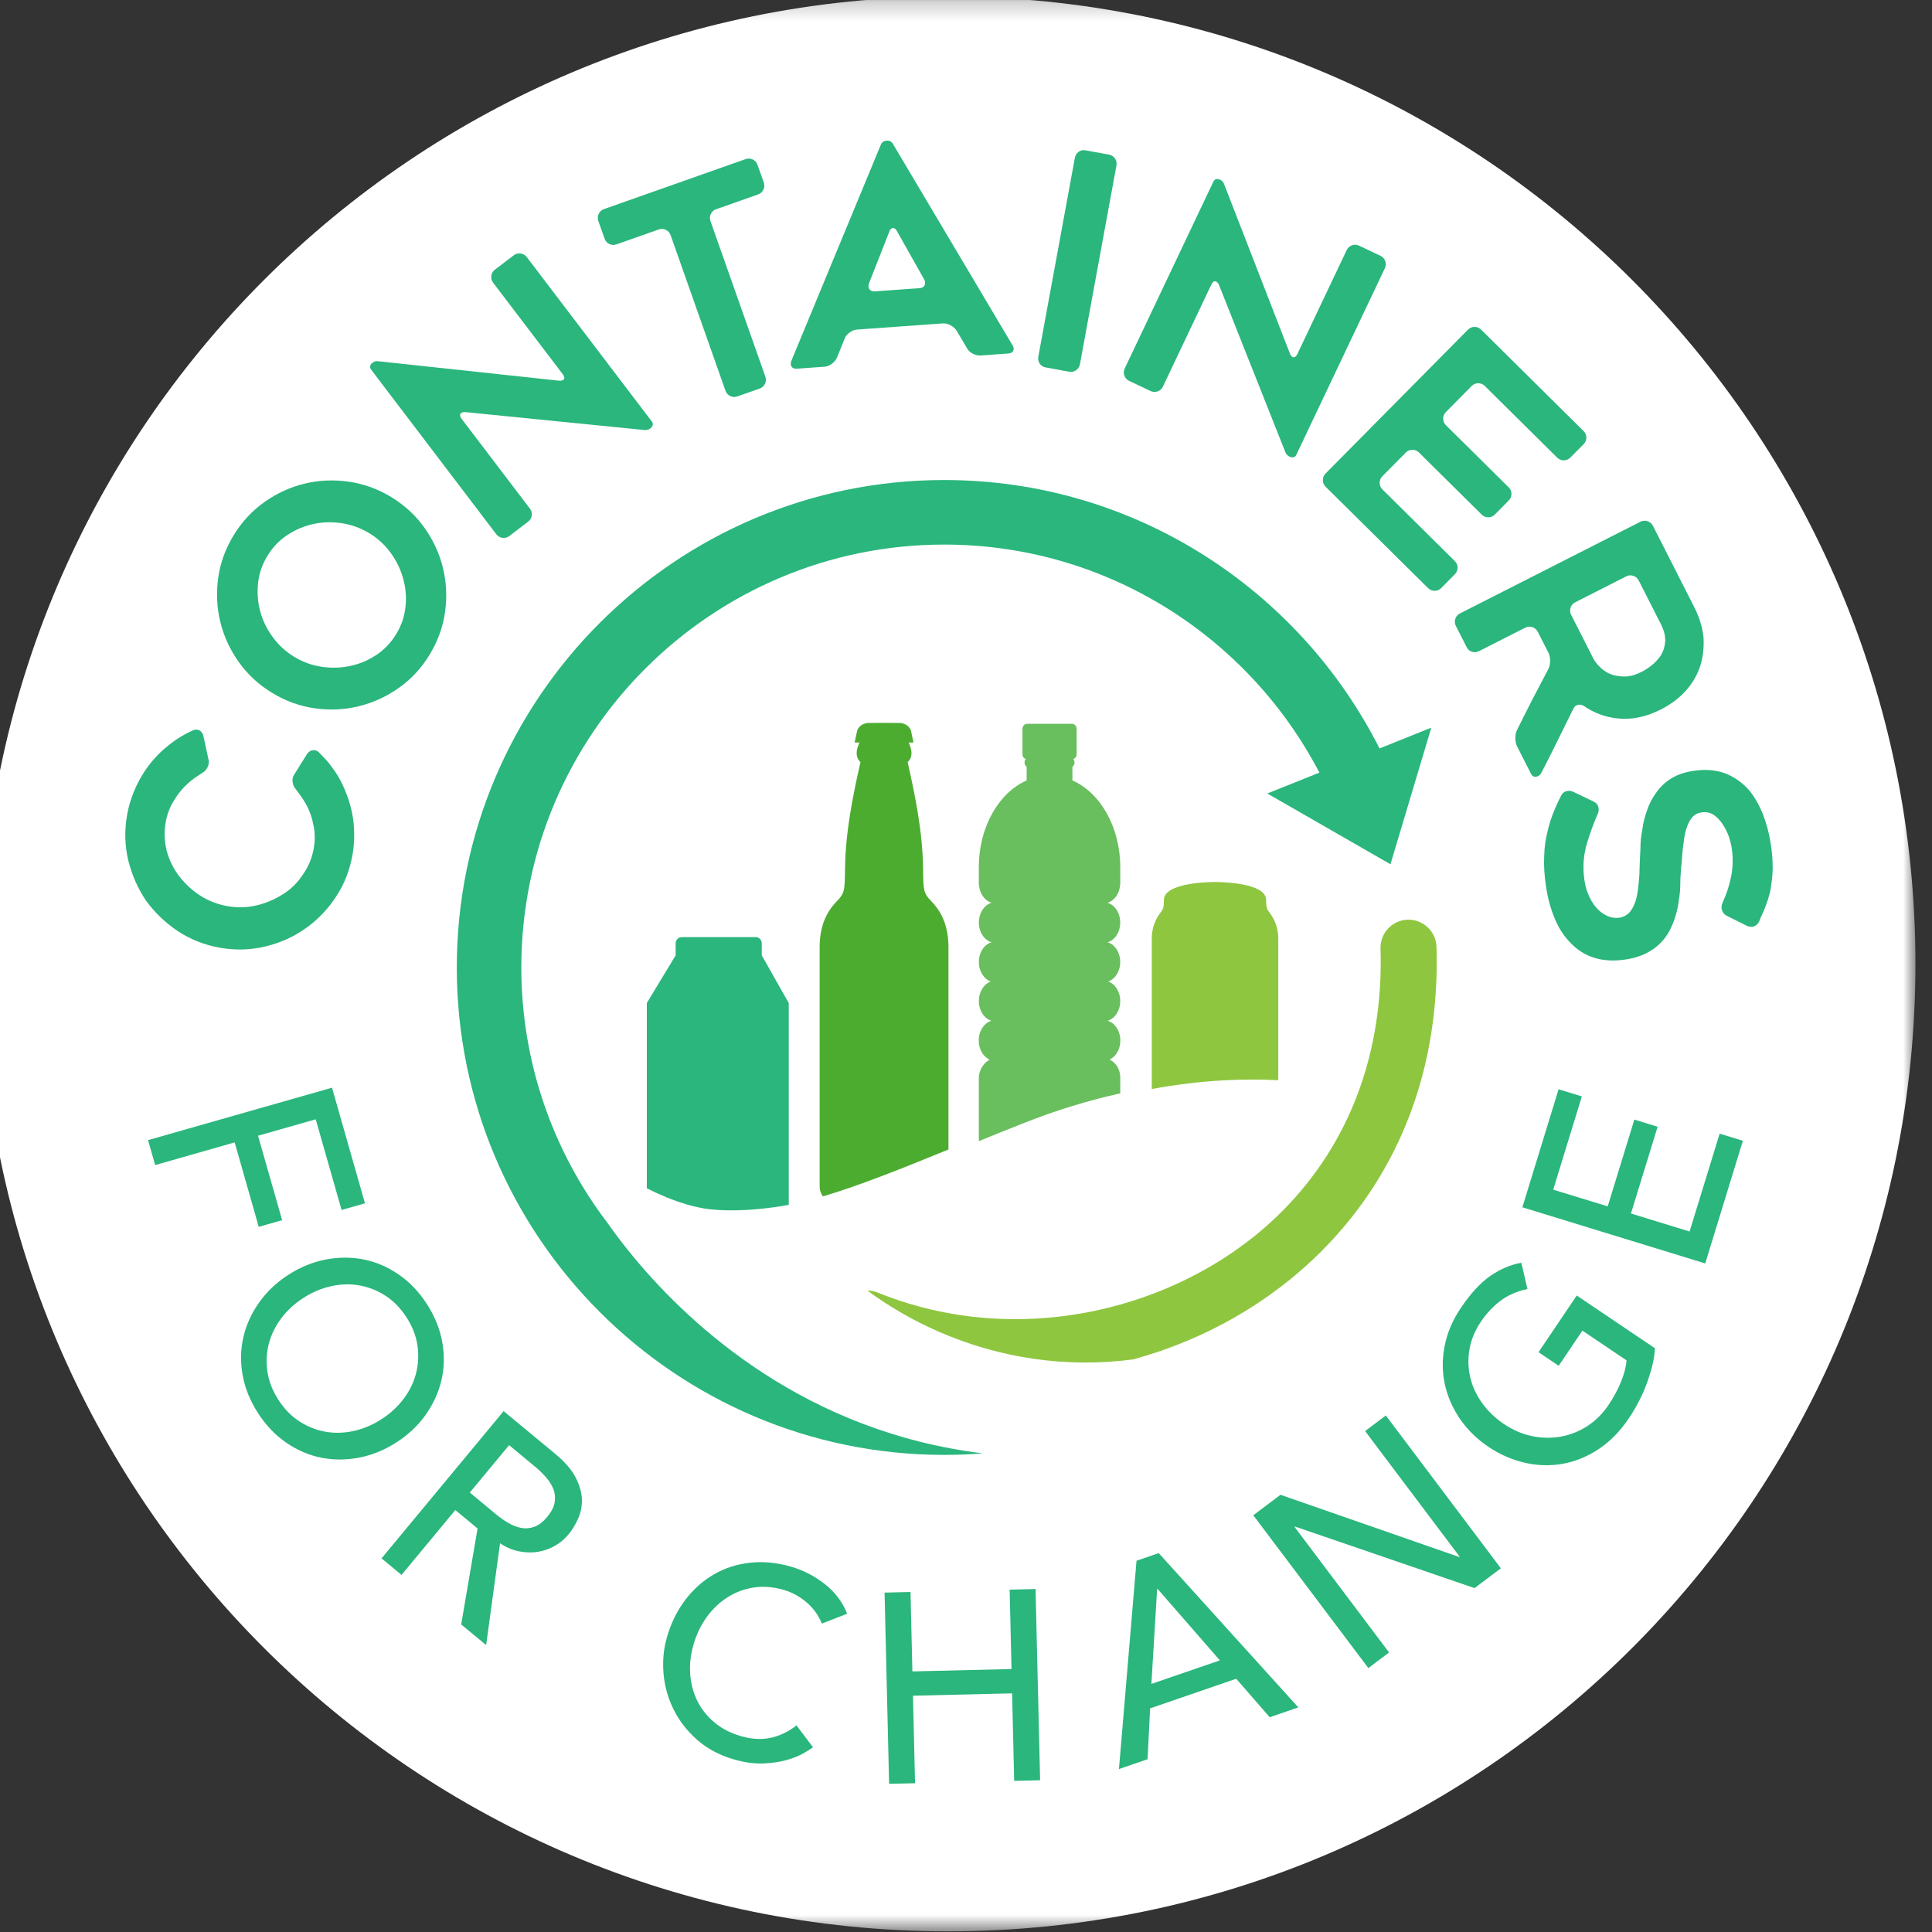 <?xml version="1.0" encoding="UTF-8"?>
<svg width="100px" height="100px" viewBox="0 0 100 100" version="1.1" xmlns="http://www.w3.org/2000/svg" xmlns:xlink="http://www.w3.org/1999/xlink">
    <rect x="0" y="0" width="100" height="100" fill="#333333" stroke="none"/>
    <title>icon_logo</title>
    <defs>
        <polygon id="path-1" points="0 0.212 100.143 0.212 100.143 100.355 0 100.355"></polygon>
    </defs>
    <g id="icon_logo" stroke="none" stroke-width="1" fill="none" fill-rule="evenodd">
        <g id="CFC-Logo-Stamp-Bkg" transform="translate(-1, -1)">
            <g id="Group-3" transform="translate(0, 0.611)">
                <mask id="mask-2" fill="white">
                    <use xlink:href="#path-1"></use>
                </mask>
                <g id="Clip-2"></g>
                <path d="M100.143,50.283 C100.143,77.938 77.725,100.355 50.071,100.355 C22.418,100.355 -0,77.938 -0,50.283 C-0,22.63 22.418,0.212 50.071,0.212 C77.725,0.212 100.143,22.63 100.143,50.283" id="Fill-1" fill="#FFFFFF" mask="url(#mask-2)"></path>
            </g>
            <path d="M17.507,39.939 C17.633,40.067 17.756,40.196 17.876,40.328 C17.995,40.461 18.106,40.599 18.208,40.744 C18.508,41.145 18.751,41.601 18.937,42.109 C19.032,42.348 19.11,42.595 19.171,42.848 C19.234,43.102 19.278,43.364 19.305,43.633 C19.356,44.181 19.337,44.718 19.245,45.241 C19.105,46.041 18.82,46.769 18.387,47.423 C17.956,48.078 17.426,48.626 16.8,49.065 C16.184,49.497 15.497,49.805 14.733,49.989 C13.972,50.173 13.19,50.195 12.39,50.055 C11.59,49.915 10.862,49.629 10.208,49.197 C9.564,48.767 9.016,48.243 8.563,47.625 C8.135,46.989 7.828,46.295 7.642,45.543 C7.458,44.781 7.435,44 7.576,43.199 C7.667,42.676 7.83,42.165 8.066,41.668 C8.3,41.179 8.582,40.742 8.914,40.356 C9.087,40.154 9.271,39.966 9.465,39.793 C9.66,39.621 9.859,39.463 10.063,39.319 C10.375,39.109 10.685,38.936 10.996,38.799 C11.121,38.748 11.234,38.752 11.335,38.812 C11.435,38.871 11.5,38.967 11.529,39.099 L11.793,40.319 C11.824,40.441 11.81,40.569 11.749,40.701 C11.69,40.833 11.6,40.931 11.484,40.996 C11.423,41.038 11.36,41.08 11.295,41.121 C11.23,41.163 11.168,41.204 11.107,41.246 C10.974,41.34 10.851,41.437 10.738,41.539 C10.625,41.641 10.516,41.751 10.411,41.871 C10.305,41.99 10.209,42.116 10.121,42.249 C10.036,42.382 9.954,42.516 9.878,42.651 C9.733,42.932 9.633,43.232 9.577,43.55 C9.489,44.052 9.508,44.552 9.632,45.051 C9.768,45.54 9.984,45.975 10.277,46.354 C10.579,46.745 10.938,47.078 11.355,47.352 C11.784,47.627 12.253,47.81 12.767,47.9 C13.29,47.992 13.795,47.978 14.281,47.863 C14.766,47.747 15.217,47.556 15.634,47.291 C16.05,47.036 16.393,46.699 16.667,46.281 C16.96,45.878 17.153,45.414 17.244,44.891 C17.3,44.573 17.308,44.257 17.267,43.943 C17.241,43.791 17.21,43.637 17.173,43.482 C17.136,43.328 17.089,43.177 17.03,43.029 C16.972,42.881 16.904,42.739 16.827,42.604 C16.75,42.47 16.666,42.336 16.571,42.203 C16.53,42.143 16.485,42.081 16.437,42.02 C16.39,41.96 16.345,41.899 16.303,41.839 C16.214,41.738 16.161,41.616 16.145,41.469 C16.128,41.325 16.155,41.2 16.226,41.095 L16.888,40.036 C16.96,39.922 17.057,39.855 17.177,39.833 C17.297,39.813 17.408,39.848 17.507,39.939" id="Fill-4" fill="#2AB67C"></path>
            <path d="M14.841,29.771 C14.571,30.215 14.41,30.685 14.357,31.184 C14.305,31.68 14.342,32.166 14.468,32.638 C14.594,33.112 14.809,33.556 15.112,33.97 C15.414,34.386 15.784,34.726 16.22,34.992 C16.665,35.263 17.138,35.436 17.641,35.511 C18.144,35.586 18.637,35.573 19.12,35.471 C19.604,35.37 20.054,35.18 20.471,34.906 C20.889,34.63 21.233,34.271 21.504,33.826 C21.774,33.383 21.935,32.912 21.988,32.414 C22.04,31.916 22.001,31.431 21.87,30.954 C21.739,30.479 21.524,30.035 21.227,29.623 C20.928,29.21 20.557,28.869 20.112,28.597 C19.676,28.332 19.204,28.161 18.696,28.082 C18.188,28.005 17.695,28.018 17.217,28.123 C16.74,28.227 16.291,28.417 15.873,28.692 C15.456,28.968 15.112,29.327 14.841,29.771 M23.234,34.89 C22.812,35.584 22.28,36.157 21.64,36.608 C20.998,37.059 20.31,37.375 19.572,37.554 C18.834,37.735 18.077,37.77 17.301,37.663 C16.524,37.556 15.784,37.289 15.081,36.86 C14.387,36.437 13.812,35.905 13.355,35.262 C12.901,34.618 12.582,33.928 12.403,33.19 C12.224,32.453 12.187,31.695 12.293,30.919 C12.401,30.142 12.666,29.408 13.088,28.713 C13.517,28.01 14.051,27.433 14.692,26.981 C15.334,26.53 16.022,26.214 16.759,26.035 C17.497,25.856 18.256,25.82 19.037,25.93 C19.818,26.04 20.555,26.306 21.251,26.728 C21.953,27.156 22.53,27.692 22.981,28.332 C23.434,28.972 23.749,29.662 23.928,30.399 C24.108,31.137 24.144,31.893 24.037,32.67 C23.93,33.447 23.662,34.187 23.234,34.89" id="Fill-6" fill="#2AB67C"></path>
            <path d="M24.898,22.684 L28.427,27.325 C28.509,27.432 28.542,27.552 28.523,27.683 C28.506,27.814 28.443,27.921 28.335,28.003 L27.352,28.751 C27.253,28.827 27.137,28.855 27.006,28.837 C26.874,28.819 26.768,28.757 26.686,28.649 L20.215,20.14 C20.132,20.032 20.135,19.929 20.223,19.829 C20.311,19.73 20.418,19.685 20.543,19.694 L29.93,20.704 C30.07,20.714 30.158,20.687 30.192,20.621 C30.227,20.556 30.204,20.469 30.122,20.362 L26.526,15.634 C26.444,15.526 26.413,15.406 26.43,15.275 C26.449,15.144 26.511,15.037 26.619,14.956 L27.588,14.217 C27.696,14.135 27.817,14.102 27.948,14.121 C28.079,14.139 28.185,14.201 28.268,14.309 L34.73,22.805 C34.813,22.913 34.809,23.018 34.722,23.116 C34.633,23.216 34.523,23.264 34.389,23.261 L25.081,22.33 C24.948,22.327 24.863,22.359 24.828,22.425 C24.793,22.49 24.816,22.577 24.898,22.684" id="Fill-8" fill="#2AB67C"></path>
            <path d="M40.237,11.064 L38.07,11.829 C37.942,11.873 37.85,11.956 37.793,12.075 C37.735,12.195 37.729,12.318 37.775,12.447 L40.614,20.494 C40.659,20.621 40.653,20.746 40.596,20.864 C40.538,20.985 40.445,21.066 40.319,21.112 L39.168,21.517 C39.041,21.562 38.917,21.557 38.797,21.5 C38.677,21.442 38.595,21.349 38.55,21.222 L35.711,13.174 C35.665,13.047 35.584,12.954 35.464,12.897 C35.344,12.84 35.22,12.833 35.092,12.878 L32.911,13.648 C32.783,13.694 32.66,13.687 32.541,13.63 C32.421,13.573 32.338,13.481 32.294,13.352 L31.97,12.439 C31.926,12.312 31.932,12.188 31.989,12.068 C32.046,11.948 32.139,11.866 32.267,11.821 L39.592,9.236 C39.719,9.192 39.843,9.197 39.963,9.255 C40.083,9.312 40.165,9.404 40.209,9.532 L40.533,10.446 C40.577,10.573 40.571,10.697 40.514,10.816 C40.457,10.936 40.364,11.019 40.237,11.064" id="Fill-10" fill="#2AB67C"></path>
            <path d="M46.291,16.08 L48.598,15.914 C48.733,15.905 48.821,15.854 48.862,15.761 C48.902,15.67 48.892,15.569 48.832,15.458 L47.432,12.974 C47.37,12.853 47.299,12.795 47.215,12.802 C47.132,12.807 47.069,12.875 47.026,13.002 L45.979,15.663 C45.936,15.791 45.943,15.895 46.002,15.975 C46.06,16.055 46.156,16.09 46.291,16.08 M41.959,19.681 L46.592,8.489 C46.646,8.361 46.745,8.291 46.891,8.28 C47.036,8.27 47.145,8.324 47.216,8.445 L53.401,18.86 C53.472,18.969 53.488,19.068 53.446,19.154 C53.405,19.241 53.318,19.289 53.182,19.298 L51.764,19.4 C51.629,19.41 51.491,19.378 51.349,19.304 C51.208,19.231 51.106,19.134 51.046,19.013 L50.511,18.111 C50.441,18.002 50.337,17.91 50.202,17.836 C50.066,17.762 49.93,17.73 49.795,17.74 L45.368,18.057 C45.232,18.067 45.1,18.119 44.972,18.212 C44.842,18.304 44.757,18.415 44.713,18.543 L44.327,19.495 C44.274,19.625 44.184,19.735 44.061,19.828 C43.937,19.92 43.808,19.971 43.673,19.981 L42.255,20.082 C42.12,20.093 42.025,20.058 41.973,19.978 C41.921,19.898 41.916,19.799 41.959,19.681" id="Fill-12" fill="#2AB67C"></path>
            <path d="M56.334,20.24 L55.119,20.017 C54.985,19.992 54.884,19.926 54.813,19.817 C54.743,19.709 54.72,19.589 54.744,19.456 L56.635,9.172 C56.659,9.039 56.724,8.934 56.829,8.858 C56.932,8.781 57.051,8.756 57.183,8.78 L58.398,9.004 C58.531,9.027 58.636,9.094 58.712,9.204 C58.786,9.313 58.812,9.435 58.787,9.567 L56.898,19.851 C56.873,19.984 56.806,20.088 56.697,20.164 C56.588,20.239 56.466,20.264 56.334,20.24" id="Fill-14" fill="#2AB67C"></path>
            <path d="M63.693,15.741 L61.194,21.007 C61.136,21.13 61.044,21.213 60.92,21.258 C60.795,21.302 60.67,21.296 60.549,21.238 L59.432,20.708 C59.321,20.655 59.241,20.565 59.196,20.44 C59.152,20.316 59.159,20.192 59.217,20.07 L63.8,10.411 C63.858,10.289 63.952,10.244 64.081,10.276 C64.209,10.308 64.299,10.382 64.347,10.498 L67.765,19.299 C67.819,19.428 67.884,19.493 67.958,19.494 C68.033,19.495 68.099,19.435 68.158,19.312 L70.703,13.947 C70.761,13.825 70.853,13.741 70.977,13.697 C71.103,13.652 71.227,13.659 71.349,13.717 L72.451,14.24 C72.572,14.297 72.656,14.388 72.7,14.514 C72.745,14.638 72.739,14.764 72.68,14.885 L68.102,24.529 C68.045,24.651 67.952,24.696 67.824,24.664 C67.694,24.631 67.601,24.556 67.542,24.435 L64.092,15.74 C64.033,15.62 63.967,15.559 63.892,15.558 C63.817,15.557 63.751,15.619 63.693,15.741" id="Fill-16" fill="#2AB67C"></path>
            <path d="M77.17,20.983 L75.84,22.327 C75.745,22.423 75.698,22.539 75.698,22.671 C75.699,22.803 75.747,22.918 75.843,23.012 L79.087,26.222 C79.183,26.317 79.232,26.432 79.233,26.564 C79.233,26.697 79.186,26.812 79.09,26.907 L78.376,27.63 C78.281,27.727 78.166,27.775 78.034,27.776 C77.902,27.776 77.786,27.728 77.691,27.634 L74.447,24.423 C74.351,24.328 74.236,24.281 74.103,24.282 C73.97,24.282 73.858,24.33 73.762,24.427 L72.553,25.649 C72.458,25.745 72.41,25.859 72.411,25.992 C72.412,26.124 72.459,26.239 72.556,26.334 L76.298,30.038 C76.396,30.133 76.444,30.248 76.445,30.38 C76.446,30.513 76.399,30.628 76.303,30.723 L75.6,31.435 C75.504,31.531 75.389,31.58 75.257,31.58 C75.125,31.58 75.01,31.533 74.915,31.438 L69.615,26.194 C69.519,26.099 69.471,25.984 69.47,25.852 C69.47,25.719 69.516,25.605 69.612,25.509 L76.979,18.066 C77.074,17.971 77.188,17.921 77.321,17.921 C77.453,17.92 77.567,17.967 77.664,18.063 L82.962,23.308 C83.058,23.402 83.107,23.517 83.108,23.649 C83.109,23.781 83.061,23.897 82.965,23.993 L82.283,24.681 C82.189,24.778 82.075,24.826 81.942,24.827 C81.81,24.828 81.695,24.78 81.598,24.685 L77.856,20.98 C77.759,20.884 77.645,20.837 77.512,20.837 C77.379,20.838 77.265,20.887 77.17,20.983" id="Fill-18" fill="#2AB67C"></path>
            <path d="M82.323,32.824 L83.47,35.081 C83.555,35.248 83.684,35.412 83.857,35.569 C84.035,35.735 84.229,35.853 84.44,35.921 C84.65,35.99 84.888,36.02 85.153,36.015 C85.395,36.008 85.67,35.927 85.976,35.771 C86.144,35.686 86.311,35.578 86.478,35.446 C86.571,35.376 86.656,35.297 86.735,35.21 C86.814,35.124 86.887,35.034 86.957,34.939 C87.086,34.734 87.164,34.496 87.189,34.225 C87.21,33.945 87.137,33.638 86.967,33.304 L85.82,31.047 C85.759,30.926 85.664,30.845 85.539,30.804 C85.413,30.763 85.289,30.773 85.169,30.835 L82.535,32.172 C82.414,32.234 82.334,32.328 82.292,32.454 C82.251,32.58 82.262,32.704 82.323,32.824 M76.918,34.502 L76.357,33.401 C76.296,33.281 76.286,33.157 76.327,33.031 C76.368,32.905 76.449,32.811 76.57,32.75 L85.904,28.007 C86.026,27.945 86.149,27.935 86.275,27.975 C86.401,28.017 86.495,28.098 86.556,28.218 L88.694,32.426 C88.959,32.946 89.119,33.467 89.173,33.989 C89.204,34.51 89.15,35 89.008,35.458 C88.931,35.695 88.829,35.923 88.705,36.137 C88.58,36.353 88.433,36.557 88.262,36.748 C87.911,37.137 87.479,37.462 86.968,37.721 C86.178,38.123 85.408,38.275 84.657,38.177 C84.06,38.106 83.511,37.901 83.01,37.559 C82.903,37.485 82.793,37.459 82.682,37.48 C82.57,37.502 82.486,37.573 82.431,37.695 C82.142,38.275 81.869,38.826 81.614,39.347 C81.359,39.868 81.084,40.415 80.789,40.985 C80.725,41.11 80.633,41.184 80.516,41.203 C80.395,41.222 80.307,41.171 80.245,41.05 L79.529,39.644 C79.468,39.523 79.437,39.381 79.435,39.217 C79.435,39.054 79.461,38.912 79.517,38.791 C79.65,38.525 79.783,38.261 79.913,38.002 C80.044,37.742 80.177,37.48 80.311,37.213 L81.14,35.635 C81.203,35.509 81.235,35.364 81.234,35.201 C81.233,35.037 81.202,34.896 81.141,34.775 L80.594,33.702 C80.533,33.581 80.44,33.5 80.314,33.459 C80.188,33.418 80.065,33.428 79.943,33.49 L77.561,34.7 C77.44,34.762 77.318,34.774 77.195,34.738 C77.07,34.702 76.978,34.623 76.918,34.502" id="Fill-20" fill="#2AB67C"></path>
            <path d="M82.426,41.981 L83.481,42.487 C83.605,42.543 83.686,42.631 83.726,42.751 C83.764,42.872 83.756,42.994 83.701,43.119 C83.481,43.625 83.301,44.116 83.161,44.589 C82.959,45.22 82.909,45.875 83.01,46.556 C83.062,46.905 83.155,47.207 83.288,47.462 C83.396,47.698 83.543,47.909 83.729,48.092 C83.9,48.256 84.081,48.372 84.269,48.439 C84.448,48.507 84.631,48.527 84.816,48.5 C85.032,48.467 85.217,48.366 85.37,48.196 C85.495,48.04 85.597,47.835 85.675,47.582 C85.709,47.461 85.738,47.33 85.759,47.19 C85.78,47.05 85.8,46.895 85.816,46.724 C85.834,46.562 85.847,46.4 85.855,46.236 C85.862,46.071 85.868,45.899 85.872,45.72 C85.876,45.602 85.881,45.476 85.888,45.338 C85.893,45.2 85.901,45.056 85.91,44.908 C85.906,44.603 85.939,44.282 86.005,43.947 C86.048,43.603 86.13,43.269 86.251,42.945 C86.359,42.614 86.52,42.305 86.73,42.022 C86.919,41.74 87.178,41.497 87.506,41.29 C87.824,41.095 88.206,40.966 88.649,40.9 C89.297,40.803 89.869,40.855 90.362,41.055 C90.823,41.25 91.219,41.539 91.55,41.922 C91.847,42.289 92.091,42.727 92.282,43.235 C92.457,43.705 92.582,44.192 92.657,44.697 C92.728,45.171 92.76,45.597 92.753,45.977 C92.749,46.168 92.737,46.352 92.716,46.529 C92.695,46.705 92.671,46.88 92.644,47.053 C92.606,47.227 92.56,47.397 92.506,47.563 C92.451,47.729 92.394,47.891 92.333,48.047 C92.286,48.159 92.24,48.267 92.19,48.369 C92.143,48.471 92.096,48.582 92.051,48.705 C91.985,48.83 91.893,48.913 91.772,48.953 C91.652,48.991 91.527,48.977 91.402,48.912 L90.378,48.401 C90.253,48.335 90.17,48.239 90.131,48.113 C90.091,47.988 90.099,47.862 90.154,47.739 C90.352,47.299 90.492,46.888 90.572,46.507 C90.696,45.994 90.716,45.459 90.634,44.902 C90.62,44.809 90.6,44.709 90.573,44.603 C90.547,44.497 90.515,44.388 90.478,44.277 C90.391,44.049 90.28,43.833 90.145,43.631 C90.078,43.537 90.007,43.449 89.932,43.371 C89.857,43.293 89.774,43.223 89.68,43.163 C89.496,43.054 89.29,43.016 89.062,43.05 C88.836,43.084 88.657,43.195 88.528,43.382 C88.398,43.57 88.3,43.8 88.235,44.073 C88.203,44.215 88.177,44.359 88.157,44.503 C88.136,44.648 88.117,44.802 88.098,44.962 C88.081,45.123 88.066,45.281 88.059,45.435 C88.05,45.588 88.035,45.741 88.015,45.891 C88.012,46.008 88.003,46.13 87.991,46.258 C87.978,46.386 87.972,46.524 87.973,46.672 C87.974,46.819 87.967,46.973 87.955,47.133 C87.941,47.293 87.921,47.453 87.892,47.616 C87.883,47.702 87.871,47.79 87.853,47.883 C87.834,47.975 87.817,48.064 87.797,48.152 C87.764,48.282 87.72,48.435 87.66,48.606 C87.601,48.778 87.54,48.926 87.474,49.053 C87.434,49.143 87.391,49.226 87.344,49.301 C87.298,49.376 87.248,49.449 87.195,49.521 C86.976,49.816 86.706,50.057 86.385,50.241 C86.048,50.45 85.626,50.591 85.122,50.666 C84.545,50.752 84.019,50.725 83.545,50.584 C83.081,50.442 82.682,50.201 82.347,49.861 C81.99,49.513 81.707,49.093 81.496,48.597 C81.271,48.072 81.112,47.501 81.021,46.882 C80.933,46.283 80.9,45.757 80.928,45.3 C80.937,44.867 80.995,44.442 81.103,44.026 C81.146,43.83 81.2,43.638 81.262,43.449 C81.322,43.261 81.393,43.076 81.471,42.896 C81.518,42.785 81.567,42.672 81.619,42.559 C81.67,42.445 81.73,42.326 81.795,42.201 C81.851,42.077 81.938,41.995 82.059,41.957 C82.18,41.917 82.302,41.925 82.426,41.981" id="Fill-22" fill="#2AB67C"></path>
            <polygon id="Fill-24" fill="#2AB67C" points="18.185 57.299 19.891 63.282 18.68 63.629 17.342 58.935 14.356 59.785 15.603 64.156 14.392 64.501 13.146 60.13 9.032 61.304 8.663 60.013"></polygon>
            <path d="M15.413,73.46 C15.721,73.937 16.088,74.311 16.511,74.58 C16.936,74.85 17.385,75.027 17.86,75.109 C18.334,75.19 18.821,75.175 19.321,75.064 C19.82,74.951 20.297,74.749 20.751,74.455 C21.205,74.162 21.585,73.811 21.893,73.401 C22.2,72.992 22.414,72.554 22.534,72.087 C22.655,71.621 22.678,71.139 22.608,70.641 C22.535,70.144 22.345,69.656 22.037,69.18 C21.728,68.702 21.361,68.327 20.937,68.058 C20.513,67.787 20.064,67.613 19.59,67.53 C19.114,67.448 18.628,67.463 18.128,67.576 C17.629,67.687 17.152,67.89 16.698,68.184 C16.244,68.476 15.863,68.828 15.556,69.237 C15.249,69.647 15.036,70.085 14.915,70.551 C14.795,71.017 14.77,71.499 14.842,71.998 C14.914,72.495 15.104,72.982 15.413,73.46 M14.356,74.143 C13.946,73.509 13.68,72.853 13.559,72.176 C13.438,71.499 13.451,70.845 13.597,70.213 C13.743,69.579 14.012,68.984 14.406,68.425 C14.799,67.864 15.306,67.385 15.924,66.985 C16.543,66.587 17.188,66.321 17.859,66.192 C18.531,66.065 19.185,66.063 19.822,66.19 C20.459,66.316 21.061,66.574 21.628,66.963 C22.196,67.349 22.683,67.861 23.094,68.495 C23.503,69.13 23.769,69.786 23.89,70.461 C24.011,71.139 23.999,71.794 23.852,72.426 C23.706,73.059 23.436,73.655 23.043,74.215 C22.65,74.774 22.144,75.254 21.525,75.653 C20.907,76.052 20.262,76.317 19.59,76.446 C18.918,76.575 18.264,76.576 17.627,76.45 C16.99,76.321 16.388,76.065 15.821,75.676 C15.254,75.287 14.765,74.777 14.356,74.143" id="Fill-26" fill="#2AB67C"></path>
            <path d="M25.317,78.254 L26.673,79.379 C26.874,79.547 27.086,79.696 27.311,79.827 C27.534,79.957 27.76,80.045 27.985,80.087 C28.211,80.128 28.438,80.107 28.665,80.023 C28.892,79.939 29.113,79.768 29.327,79.509 C29.541,79.251 29.668,79.002 29.709,78.763 C29.75,78.524 29.728,78.298 29.646,78.084 C29.563,77.87 29.436,77.665 29.266,77.469 C29.095,77.274 28.909,77.092 28.708,76.925 L27.352,75.801 L25.317,78.254 Z M27.068,74.04 L29.749,76.261 C30.237,76.666 30.583,77.067 30.789,77.462 C30.994,77.856 31.104,78.231 31.118,78.588 C31.131,78.944 31.068,79.279 30.928,79.593 C30.789,79.908 30.622,80.183 30.425,80.42 C30.223,80.665 29.984,80.864 29.711,81.018 C29.437,81.172 29.144,81.274 28.831,81.323 C28.517,81.373 28.193,81.362 27.854,81.295 C27.517,81.227 27.193,81.089 26.882,80.879 L26.163,86.15 L24.871,85.08 L25.719,80.114 L24.567,79.159 L21.782,82.518 L20.748,81.661 L27.068,74.04 Z" id="Fill-28" fill="#2AB67C"></path>
            <path d="M43.537,85.037 C43.368,84.61 43.105,84.244 42.747,83.936 C42.388,83.63 41.99,83.414 41.551,83.288 C41.014,83.134 40.498,83.095 40.006,83.17 C39.513,83.248 39.063,83.416 38.653,83.678 C38.243,83.937 37.885,84.279 37.58,84.701 C37.275,85.122 37.045,85.602 36.891,86.139 C36.747,86.641 36.691,87.139 36.723,87.634 C36.756,88.128 36.875,88.588 37.083,89.017 C37.289,89.444 37.584,89.82 37.967,90.144 C38.349,90.467 38.817,90.708 39.373,90.868 C39.92,91.024 40.431,91.051 40.908,90.946 C41.384,90.839 41.823,90.627 42.226,90.305 L43.079,91.437 C42.979,91.517 42.814,91.621 42.582,91.753 C42.35,91.886 42.059,92.002 41.71,92.1 C41.362,92.198 40.96,92.257 40.503,92.276 C40.047,92.295 39.545,92.227 38.998,92.07 C38.246,91.853 37.608,91.515 37.086,91.054 C36.564,90.594 36.156,90.069 35.865,89.481 C35.573,88.893 35.4,88.274 35.344,87.623 C35.289,86.971 35.347,86.345 35.52,85.745 C35.731,85.011 36.047,84.368 36.467,83.814 C36.888,83.26 37.381,82.82 37.946,82.493 C38.511,82.164 39.133,81.964 39.815,81.887 C40.496,81.811 41.205,81.878 41.939,82.089 C42.566,82.27 43.147,82.568 43.683,82.984 C44.218,83.4 44.606,83.914 44.848,84.526 L43.537,85.037 Z" id="Fill-30" fill="#2AB67C"></path>
            <polygon id="Fill-32" fill="#2AB67C" points="46.785 83.433 48.128 83.401 48.225 87.512 53.356 87.389 53.259 83.28 54.6 83.247 54.836 93.146 53.494 93.178 53.386 88.648 48.255 88.769 48.363 93.299 47.02 93.331"></polygon>
            <path d="M64.141,86.941 L60.918,83.243 L60.892,83.252 L60.596,88.159 L64.141,86.941 Z M59.826,81.784 L60.976,81.389 L68.201,89.375 L66.72,89.884 L64.986,87.891 L60.529,89.425 L60.399,92.057 L58.917,92.566 L59.826,81.784 Z" id="Fill-34" fill="#2AB67C"></path>
            <polygon id="Fill-36" fill="#2AB67C" points="65.87 79.43 67.278 78.37 76.53 81.591 76.552 81.574 71.657 75.072 72.73 74.265 78.684 82.175 77.322 83.2 68.025 80.013 68.003 80.029 72.898 86.531 71.826 87.339"></polygon>
            <path d="M82.612,68.056 L86.658,70.784 C86.647,71.068 86.601,71.369 86.522,71.687 C86.443,72.006 86.343,72.322 86.224,72.642 C86.105,72.962 85.966,73.271 85.806,73.574 C85.646,73.878 85.484,74.153 85.317,74.4 C84.849,75.096 84.313,75.637 83.714,76.026 C83.115,76.415 82.492,76.663 81.844,76.773 C81.198,76.881 80.547,76.859 79.892,76.704 C79.238,76.549 78.62,76.277 78.041,75.887 C77.431,75.475 76.934,74.985 76.552,74.418 C76.169,73.852 75.911,73.249 75.777,72.614 C75.644,71.979 75.644,71.324 75.778,70.65 C75.912,69.976 76.19,69.326 76.612,68.7 C77.124,67.941 77.635,67.388 78.147,67.036 C78.66,66.684 79.192,66.459 79.744,66.359 L80.059,67.717 C79.504,67.838 79.035,68.045 78.653,68.337 C78.27,68.63 77.937,68.986 77.656,69.404 C77.338,69.874 77.138,70.359 77.057,70.854 C76.975,71.351 76.99,71.833 77.102,72.301 C77.213,72.77 77.419,73.212 77.718,73.627 C78.016,74.042 78.39,74.401 78.838,74.704 C79.303,75.016 79.787,75.226 80.296,75.332 C80.803,75.438 81.299,75.447 81.786,75.359 C82.273,75.271 82.73,75.09 83.156,74.816 C83.583,74.542 83.95,74.176 84.258,73.719 C84.524,73.324 84.738,72.928 84.902,72.526 C85.066,72.125 85.162,71.755 85.189,71.413 L82.905,69.873 L81.677,71.693 L80.634,70.989 L82.612,68.056 Z" id="Fill-38" fill="#2AB67C"></path>
            <polygon id="Fill-40" fill="#2AB67C" points="79.797 63.489 81.673 57.381 82.876 57.75 81.394 62.577 84.215 63.441 85.594 58.95 86.797 59.32 85.418 63.811 88.452 64.743 90.009 59.677 91.211 60.046 89.262 66.395"></polygon>
            <path d="M58.427,55.846 L58.437,55.846 C58.437,55.846 58.985,56.073 58.985,56.796 L58.985,57.591 C57.407,57.942 55.705,58.446 53.908,59.161 C53.134,59.467 52.391,59.77 51.669,60.064 C51.665,60.014 51.663,59.963 51.663,59.912 L51.663,56.833 C51.663,56.145 52.19,55.864 52.225,55.847 C51.896,55.704 51.66,55.316 51.66,54.859 C51.66,54.356 51.943,53.938 52.323,53.835 C51.947,53.728 51.666,53.312 51.666,52.813 C51.666,52.331 51.929,51.925 52.286,51.803 C51.929,51.681 51.666,51.274 51.666,50.792 C51.666,50.295 51.947,49.878 52.323,49.772 C51.947,49.665 51.666,49.249 51.666,48.75 C51.666,48.249 51.949,47.83 52.329,47.726 C51.97,47.63 51.699,47.249 51.67,46.784 L51.663,46.784 L51.663,45.894 C51.663,43.801 52.701,42.026 54.14,41.395 L54.14,40.685 C54.076,40.646 54.03,40.565 54.03,40.469 C54.03,40.396 54.057,40.331 54.098,40.287 C53.996,40.255 53.921,40.157 53.921,40.039 L53.921,38.724 C53.921,38.58 54.032,38.464 54.168,38.464 L55.325,38.464 L56.48,38.464 C56.617,38.464 56.728,38.58 56.728,38.724 L56.728,40.039 C56.728,40.157 56.652,40.255 56.55,40.287 C56.591,40.331 56.618,40.396 56.618,40.469 C56.618,40.565 56.571,40.646 56.508,40.685 L56.508,41.395 C57.947,42.026 58.985,43.801 58.985,45.894 L58.985,46.784 L58.978,46.784 C58.949,47.249 58.678,47.63 58.319,47.726 C58.698,47.83 58.982,48.249 58.982,48.75 C58.982,49.249 58.701,49.665 58.326,49.772 C58.701,49.878 58.982,50.295 58.982,50.792 C58.982,51.274 58.719,51.681 58.361,51.803 C58.719,51.925 58.982,52.331 58.982,52.813 C58.982,53.312 58.701,53.728 58.325,53.835 C58.704,53.938 58.988,54.356 58.988,54.859 C58.988,55.314 58.753,55.7 58.427,55.846" id="Fill-42" fill="#69BE5E"></path>
            <path d="M44.295,47.667 C43.709,48.272 43.425,49.047 43.425,50.037 L43.425,62.428 C43.425,62.613 43.489,62.785 43.594,62.924 C45.539,62.347 47.675,61.484 50.093,60.497 L50.093,50.037 C50.093,49.047 49.809,48.272 49.223,47.667 C48.794,47.225 48.792,47.105 48.78,45.967 C48.757,44.063 48.362,42.128 47.978,40.443 C48.023,40.407 48.061,40.363 48.093,40.312 C48.233,40.078 48.164,39.794 48.128,39.682 L48.036,39.431 L48.282,39.431 L48.165,38.88 C48.126,38.631 47.881,38.438 47.579,38.419 C47.567,38.418 47.542,38.416 46.758,38.416 C45.976,38.416 45.951,38.418 45.94,38.419 C45.636,38.438 45.392,38.631 45.353,38.88 L45.235,39.431 L45.482,39.431 L45.392,39.673 C45.353,39.794 45.285,40.078 45.426,40.312 C45.457,40.363 45.495,40.407 45.539,40.443 C45.155,42.128 44.76,44.063 44.738,45.965 C44.725,47.105 44.723,47.225 44.295,47.667" id="Fill-44" fill="#4CAC30"></path>
            <path d="M66.535,47.583 C66.535,46.679 64.16,46.652 63.889,46.652 C63.619,46.652 61.244,46.679 61.244,47.583 C61.244,48.004 61.185,48.081 61.087,48.208 C61.067,48.235 61.046,48.262 61.025,48.291 C60.758,48.67 60.616,49.108 60.616,49.562 L60.616,57.366 C63.245,56.882 65.479,56.823 67.163,56.912 L67.163,49.562 C67.163,49.108 67.022,48.67 66.754,48.291 C66.733,48.262 66.712,48.235 66.691,48.208 C66.594,48.081 66.535,48.004 66.535,47.583" id="Fill-46" fill="#8FC640"></path>
            <path d="M75.354,50.009 C75.33,49.209 74.654,48.58 73.863,48.603 C73.061,48.626 72.431,49.295 72.456,50.096 C72.617,55.491 70.854,60.194 67.359,63.7 C63.736,67.334 58.382,69.414 53.039,69.273 C50.748,69.212 48.521,68.751 46.417,67.899 C46.245,67.829 46.067,67.798 45.892,67.797 C47.032,68.637 48.266,69.35 49.584,69.926 C52.8,71.33 56.26,71.811 59.652,71.363 C63.348,70.353 66.733,68.436 69.413,65.748 C73.485,61.663 75.54,56.221 75.354,50.009" id="Fill-48" fill="#8FC640"></path>
            <path d="M33.88,66.167 C33.762,66.026 33.647,65.885 33.537,65.749 C33.1,65.206 32.735,64.713 32.447,64.302 C29.648,60.626 27.984,56.042 27.984,51.076 C27.984,39.006 37.803,29.187 49.873,29.187 C58.306,29.187 65.637,33.984 69.291,40.99 L66.595,42.071 L72.97,45.734 L75.084,38.663 L72.404,39.74 C68.245,31.507 59.708,25.846 49.873,25.846 C35.961,25.846 24.644,37.165 24.644,51.076 C24.644,64.988 35.961,76.305 49.873,76.305 C50.545,76.305 51.211,76.278 51.869,76.226 C42.745,75.11 36.843,69.715 33.88,66.167" id="Fill-50" fill="#2AB67C"></path>
            <path d="M40.429,50.449 L40.429,49.825 C40.429,49.649 40.285,49.504 40.109,49.504 L36.292,49.504 C36.116,49.504 35.971,49.649 35.971,49.825 L35.971,50.449 L34.479,52.919 L34.479,62.501 C34.479,62.501 36.15,63.41 37.729,63.589 C39.624,63.804 41.826,63.363 41.826,63.363 L41.826,52.919 L40.429,50.449 Z" id="Fill-52" fill="#2AB67C"></path>
        </g>
    </g>
</svg>